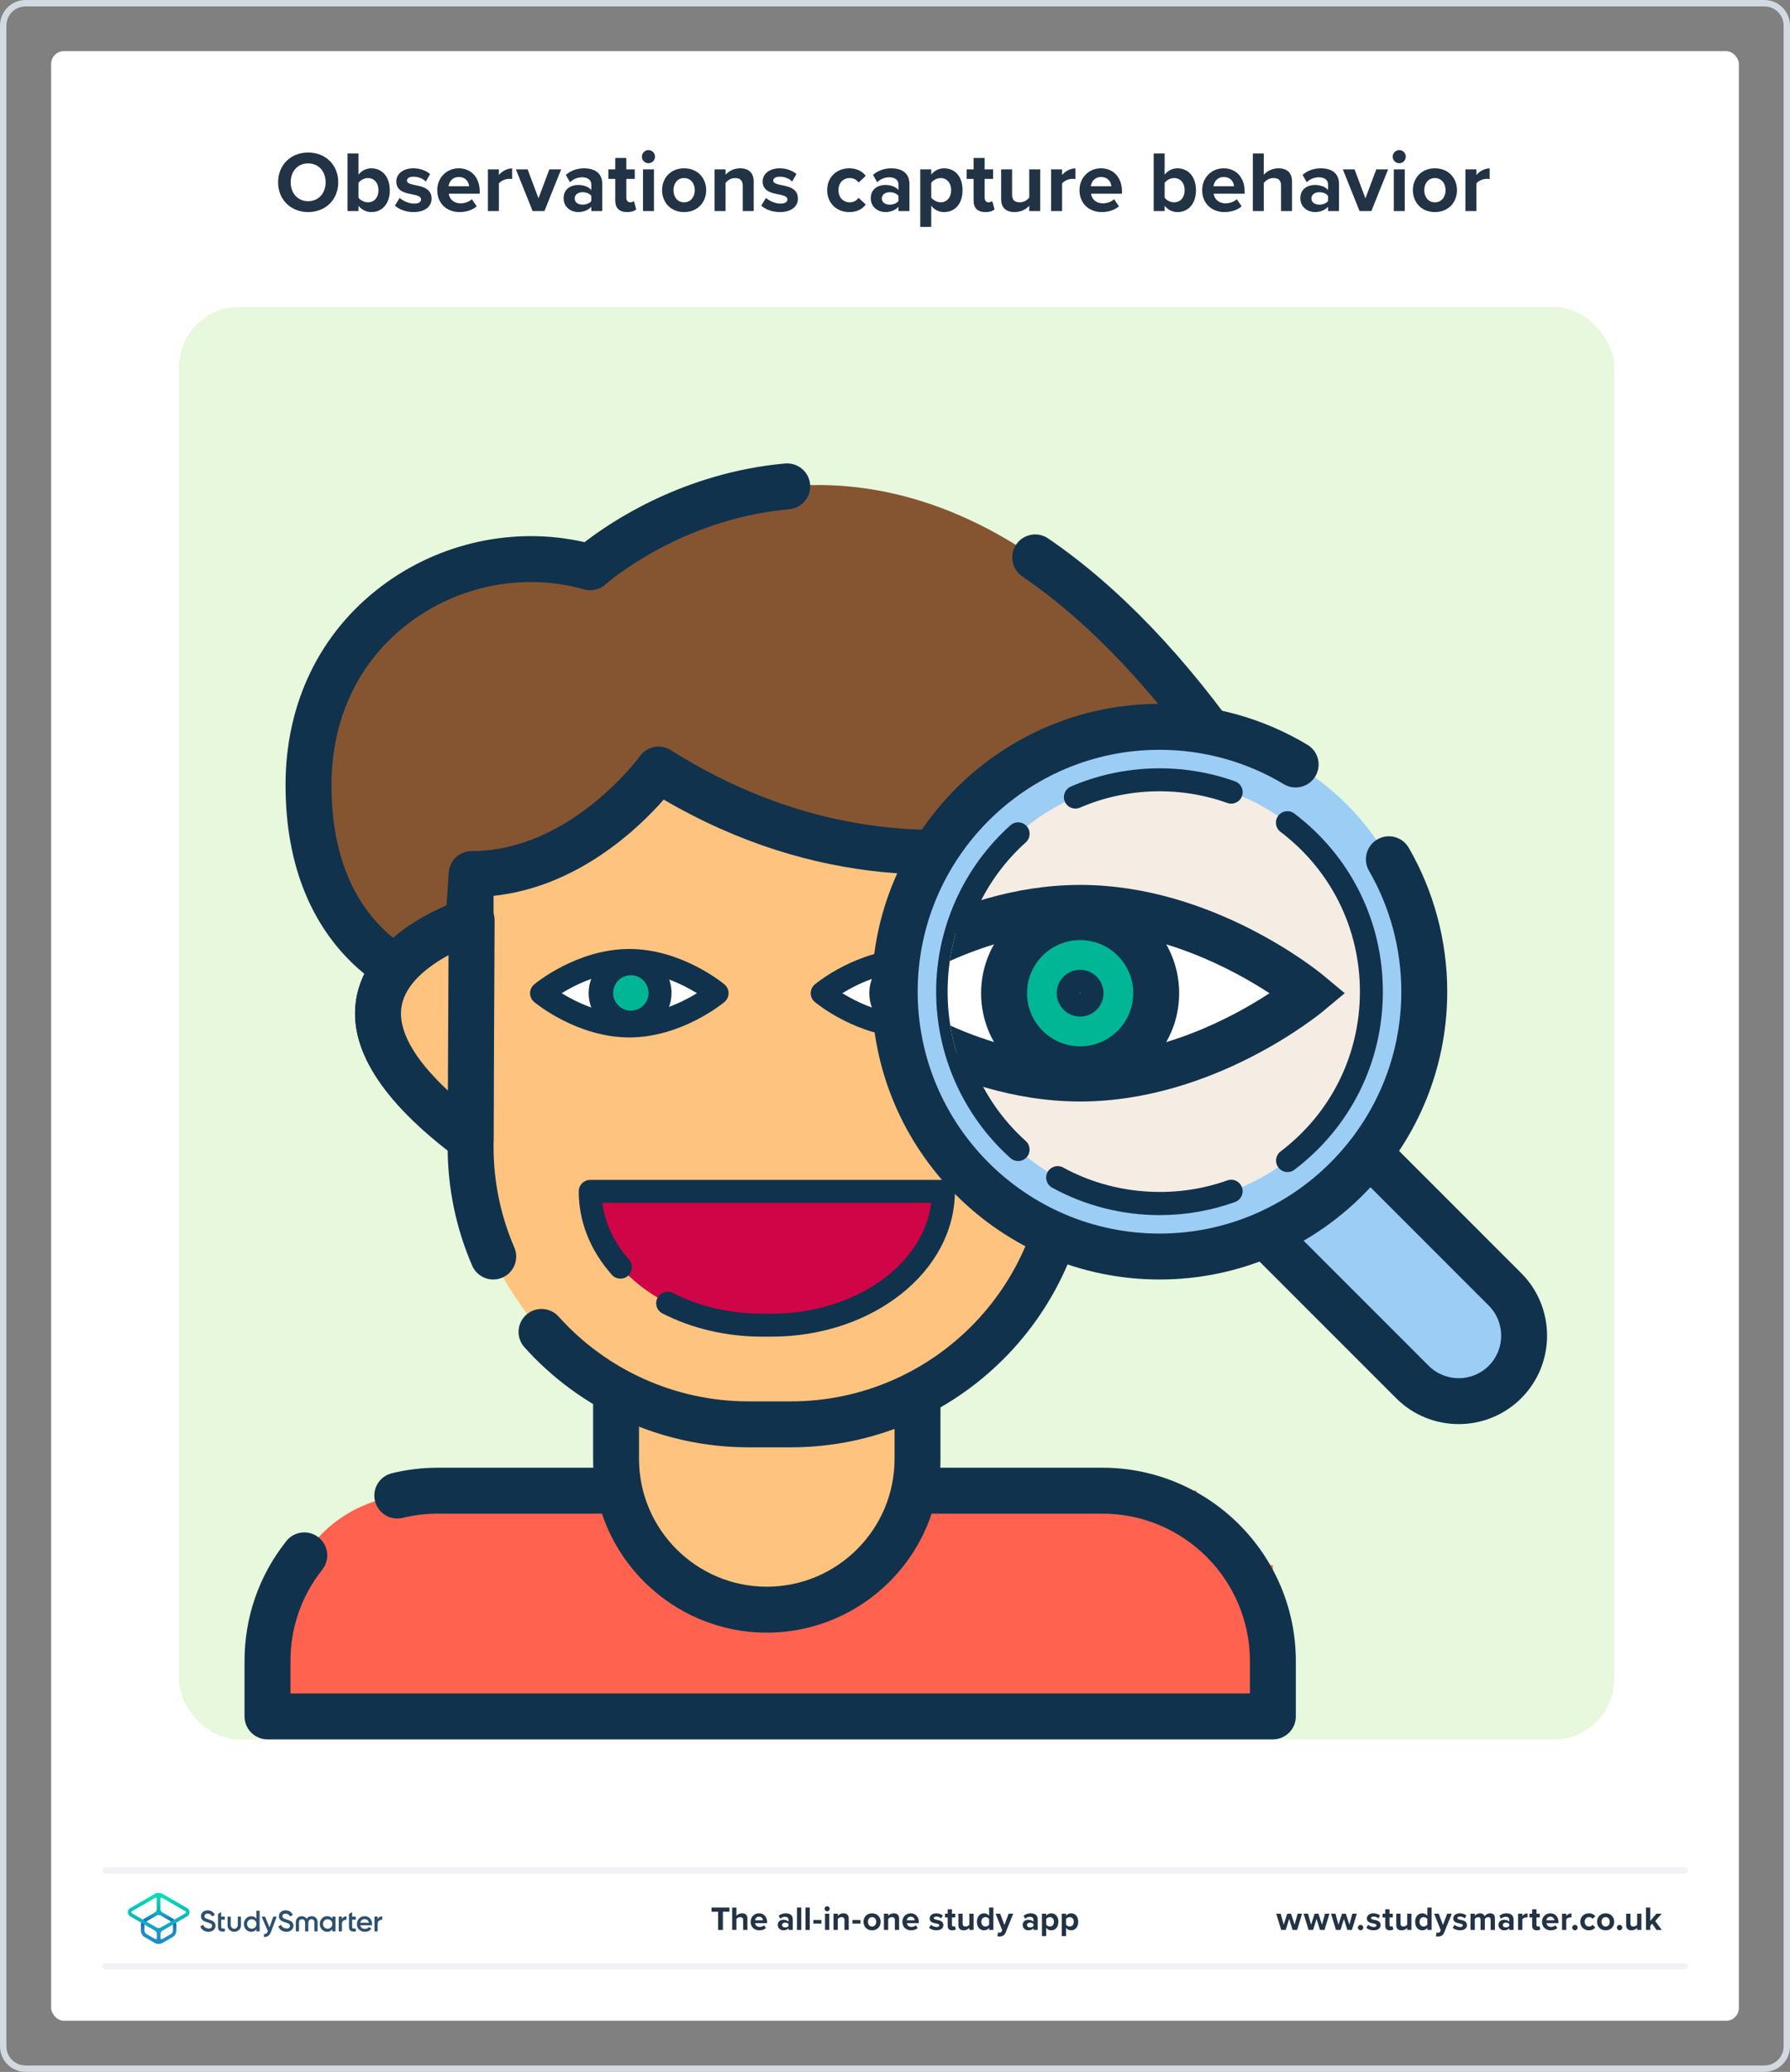 <?xml version="1.0" encoding="UTF-8"?><svg xmlns="http://www.w3.org/2000/svg" xmlns:xlink="http://www.w3.org/1999/xlink" viewBox="0 0 560 648"><rect x="0" y="0" width="560" height="648" fill="#808080" stroke="none"/><defs><style>.i{fill:url(#g);}.j{fill:url(#f);}.k,.l{fill:none;}.m{fill:#00b695;}.n{fill:#f5ece4;}.o{fill:#e7f8dc;}.p{fill:#fff;}.q{fill:#ffc380;}.r{fill:#ff634f;}.s{fill:#855531;}.t{fill:#9ccdf5;}.u{fill:#d2d9e0;}.v{fill:#cf0547;}.w,.x{fill:#10324c;}.y{fill:#213345;}.z{fill:#2d506e;}.x{stroke:#10324c;}.x,.l{stroke-miterlimit:10;}.l{stroke:#f0f2f5;stroke-linecap:round;stroke-width:2px;}.aa{clip-path:url(#d);}</style><clipPath id="d"><circle class="k" cx="362.75" cy="310.157" r="66.29"/></clipPath><linearGradient id="f" x1="49.625" y1="-2145.857" x2="49.625" y2="-2133.211" gradientTransform="translate(0 -1539.386) scale(1 -1)" gradientUnits="userSpaceOnUse"><stop offset="0" stop-color="#1e8cc8"/><stop offset=".153" stop-color="#1e8cc8"/><stop offset=".225" stop-color="#1d84c4"/><stop offset=".336" stop-color="#1b6ebb"/><stop offset=".4" stop-color="#195fb4"/><stop offset=".46" stop-color="#176fb6"/><stop offset=".576" stop-color="#1298bb"/><stop offset=".634" stop-color="#0fafbe"/><stop offset=".74" stop-color="#0cb7bc"/><stop offset=".903" stop-color="#05ccb8"/><stop offset="1" stop-color="#00dcb4"/></linearGradient><linearGradient id="g" x1="49.647" y1="-2145.884" x2="49.647" y2="-2133.296" gradientTransform="translate(0 -1539.386) scale(1 -1)" gradientUnits="userSpaceOnUse"><stop offset="0" stop-color="#1e8cc8"/><stop offset=".624" stop-color="#0abebe"/><stop offset=".758" stop-color="#08c3bc"/><stop offset=".91" stop-color="#04d0b8"/><stop offset="1" stop-color="#00dcb4"/></linearGradient></defs><g id="a"><rect class="p" x="16" y="16" width="528" height="616" rx="4" ry="4"/><path class="u" d="M552,2c3.308,0,6,2.692,6,6V640c0,3.308-2.692,6-6,6H8c-3.308,0-6-2.692-6-6V8c0-3.308,2.692-6,6-6H552m0-2H8C3.582,0,0,3.582,0,8V640c0,4.418,3.582,8,8,8H552c4.418,0,8-3.582,8-8V8c0-4.418-3.582-8-8-8h0Z"/></g><g id="c"><rect class="o" x="56" y="96" width="449" height="448" rx="18.799" ry="18.799"/><g><g><g><path class="q" d="M147.555,287.865s-65.681,19.662-.329,68.4"/><path class="w" d="M142.932,362.024c-23.596-17.596-34.169-34.383-31.427-49.889,3.871-21.896,32.759-30.782,33.99-31.15l4.117,13.76-2.058-6.88,2.072,6.877c-6.021,1.831-22.071,8.977-23.982,19.922-1.673,9.58,7.273,21.976,25.872,35.845l-8.584,11.516Z"/></g><polygon class="r" points="383.855 489.512 383.855 474.26 374.374 474.26 374.374 466.217 129.149 466.217 83.684 505.143 83.684 536.818 398.219 536.818 398.219 489.512 383.855 489.512"/><g><path class="r" d="M123.149,468.143s-16.901,1.615-27.951,18.307c-6.406,9.678-11.514,20.598-11.514,33.105v17.262H398.219v-17.262c0-29.459-23.881-53.34-53.34-53.34H137.023c-4.39,0-8.655,.53-12.737,1.53"/><path class="w" d="M398.219,544H83.683c-3.966,0-7.182-3.216-7.182-7.182v-17.263c0-13.788,4.52-26.777,13.069-37.564,2.462-3.11,6.985-3.626,10.089-1.168,3.11,2.465,3.633,6.982,1.168,10.089-6.519,8.223-9.963,18.126-9.963,28.643v10.082H391.037v-10.082c0-25.451-20.707-46.155-46.158-46.155H137.024c-3.731,0-7.445,.445-11.028,1.322-3.829,.933-7.739-1.413-8.682-5.267-.943-3.854,1.413-7.739,5.267-8.682,4.702-1.154,9.563-1.736,14.444-1.736h207.855c33.373,0,60.522,27.149,60.522,60.518v17.263c0,3.966-3.216,7.182-7.182,7.182Z"/></g><g><path class="q" d="M258.712,501.229c2.153-1.942,4.52-3.732,6.992-5.455,3.109-5.339,7.278-10.117,11.661-14.383,2.936-2.858,6.168-5.738,9.679-8.162v-44.288h-94.308v47.693c9.627,7.975,18.918,16.498,26.09,26.802h38.452c.219-.766,.674-1.52,1.434-2.206Z"/><path class="w" d="M239.892,510.616c-29.961,0-54.336-24.375-54.336-54.336v-27.342c0-3.966,3.216-7.182,7.182-7.182h94.305c3.966,0,7.182,3.216,7.182,7.182v27.342c0,29.961-24.375,54.336-54.333,54.336Zm-39.973-74.496v20.16c0,22.04,17.93,39.973,39.969,39.973h.004c22.04,0,39.969-17.933,39.969-39.973v-20.16h-79.942Z"/></g><path class="q" d="M216.149,445.472h66.233c-.009-.015-.023-.028-.033-.043-.738-1.261-.181-2.61,.897-3.42,2.443-1.837,4.845-3.747,7.275-5.617,.244-1.722,1.296-3.337,3.376-4.054,7.576-2.613,14.446-8.038,20.434-13.373,8.063-10.523,13.746-22.944,19.862-34.622,.046-.088,.098-.167,.147-.25V230.662H147.226v145.481s14.923,56.657,68.923,69.329Z"/><g><path class="q" d="M154.312,392.992c-4.56-10.558-7.087-22.2-7.087-34.431v-127.898s187.114,0,187.114,0v127.898c0,48-38.912,86.912-86.912,86.912h-13.29c-25.709,0-48.811-11.163-64.723-28.906"/><path class="w" d="M247.428,452.654h-13.29c-26.696,0-52.236-11.407-70.07-31.294-2.647-2.953-2.399-7.49,.554-10.141,2.949-2.647,7.49-2.399,10.141,.554,15.114,16.853,36.754,26.517,59.375,26.517h13.29c43.963,0,79.731-35.768,79.731-79.731v-120.714H154.406v120.714c0,10.972,2.188,21.598,6.498,31.585,1.575,3.643-.105,7.869-3.745,9.44-3.651,1.564-7.869-.105-9.44-3.745-5.095-11.796-7.676-24.34-7.676-37.279v-127.896c0-3.966,3.216-7.182,7.182-7.182h187.117c3.966,0,7.182,3.216,7.182,7.182v127.896c0,51.885-42.21,94.095-94.095,94.095Z"/></g><path class="s" d="M145.043,310.632s-48.527-4.896-48.527-65.138c0-51.649,47.707-79.523,88.13-68.072,0,0,97.522-87.853,200.531,61.079,0,0-84.73,61.598-179.165,2.193,0,0-23.316,32.676-58.457,32.676l-2.512,37.263Z"/><g><path class="s" d="M323.856,174.333c19.7,13.433,40.397,33.915,61.321,64.167,0,0-84.73,61.598-179.165,2.193,0,0-23.316,32.676-58.457,32.676l-2.512,37.263s-48.527-4.896-48.527-65.138c0-51.649,47.707-79.523,88.13-68.072,0,0,24.381-21.963,61.637-25.31"/><path class="w" d="M145.043,317.812c-.238,0-.48-.011-.722-.035-19.017-1.918-54.988-19.497-54.988-72.283,0-25.448,10.636-47.505,29.951-62.107,18.214-13.774,41.733-18.824,63.615-13.82,7.971-6.2,30.834-21.745,62.745-24.61,3.955-.302,7.441,2.563,7.795,6.512s-2.56,7.441-6.512,7.795c-34.474,3.096-57.25,23.291-57.474,23.495-1.837,1.655-4.394,2.258-6.764,1.571-18.61-5.271-39.068-1.34-54.743,10.513-15.636,11.825-24.249,29.81-24.249,50.651,0,39.489,22.653,52.249,34.748,56.251l1.946-28.86c.253-3.77,3.384-6.698,7.164-6.698,30.908,0,52.404-29.379,52.618-29.677,2.213-3.082,6.452-3.917,9.661-1.897,76.19,47.933,144.854,14.184,165.172,1.939-17.646-24.41-36.192-43.328-55.195-56.286-3.275-2.234-4.12-6.701-1.887-9.98,2.23-3.272,6.705-4.124,9.98-1.887,22.004,15.005,43.262,37.216,63.18,66.017,2.22,3.209,1.473,7.599-1.683,9.896-.873,.628-86.492,61.416-181.762,5.765-8.048,9.17-27.079,27.366-53.347,30.119l-2.083,30.918c-.13,1.939-1.042,3.745-2.528,5-1.304,1.101-2.946,1.697-4.636,1.697Z"/></g><g><g><path class="p" d="M224.338,310.632s-12.294,10.241-27.459,10.241-27.459-10.241-27.459-10.241c0,0,12.294-10.241,27.459-10.241s27.459,10.241,27.459,10.241Z"/><path class="w" d="M196.879,324.464c-16.278,0-29.214-10.622-29.758-11.074-.817-.684-1.29-1.694-1.29-2.76s.473-2.076,1.294-2.76c.54-.452,13.476-11.071,29.754-11.071s29.214,10.618,29.754,11.071c.821,.684,1.294,1.694,1.294,2.76s-.473,2.076-1.29,2.76c-.543,.452-13.48,11.074-29.758,11.074Zm-21.166-13.834c4.513,2.777,12.382,6.652,21.166,6.652s16.653-3.875,21.166-6.652c-4.513-2.777-12.382-6.649-21.166-6.649s-16.653,3.871-21.166,6.649Z"/></g><g><circle class="m" cx="196.879" cy="310.632" r="9.133"/><path class="w" d="M196.879,323.356c-7.013,0-12.722-5.709-12.722-12.726s5.709-12.722,12.722-12.722,12.722,5.709,12.722,12.722c0,7.017-5.709,12.726-12.722,12.726Zm0-18.266c-3.054,0-5.541,2.486-5.541,5.541,0,3.058,2.486,5.544,5.541,5.544s5.541-2.486,5.541-5.544c0-3.054-2.486-5.541-5.541-5.541Z"/></g><g><g><path class="p" d="M312.144,310.632s-12.294,10.241-27.459,10.241-27.459-10.241-27.459-10.241c0,0,12.294-10.241,27.459-10.241s27.459,10.241,27.459,10.241Z"/><path class="w" d="M284.686,324.464c-16.278,0-29.218-10.622-29.758-11.074-.821-.684-1.294-1.694-1.294-2.76s.473-2.076,1.294-2.76c.54-.452,13.48-11.071,29.758-11.071s29.214,10.618,29.754,11.071c.821,.684,1.294,1.694,1.294,2.76s-.473,2.076-1.294,2.76c-.54,.452-13.48,11.074-29.754,11.074Zm-21.17-13.834c4.517,2.777,12.386,6.652,21.17,6.652s16.653-3.875,21.166-6.652c-4.513-2.777-12.382-6.649-21.166-6.649s-16.653,3.871-21.17,6.649Z"/></g><g><circle class="m" cx="284.686" cy="310.632" r="9.133"/><path class="w" d="M284.686,323.356c-7.017,0-12.726-5.709-12.726-12.726s5.709-12.722,12.726-12.722,12.722,5.709,12.722,12.722c0,7.017-5.709,12.726-12.722,12.726Zm0-18.266c-3.058,0-5.544,2.486-5.544,5.541,0,3.058,2.486,5.544,5.544,5.544,3.054,0,5.541-2.486,5.541-5.544,0-3.054-2.486-5.541-5.541-5.541Z"/></g></g><g><circle class="m" cx="196.879" cy="310.632" r="1.949"/><path class="w" d="M196.879,316.171c-3.054,0-5.541-2.486-5.541-5.541s2.486-5.541,5.541-5.541,5.541,2.486,5.541,5.541-2.486,5.541-5.541,5.541Zm0-7.182c-.905,0-1.641,.736-1.641,1.641s.736,1.641,1.641,1.641,1.641-.736,1.641-1.641-.736-1.641-1.641-1.641Z"/></g></g><path class="v" d="M241.401,414.451h-3.022c-29.676,0-53.734-18.73-53.734-41.835h12.233s86.022,0,86.022,0h12.233c0,23.105-24.057,41.835-53.734,41.835Z"/><g><path class="v" d="M194.091,396.312c-5.957-6.736-9.445-14.899-9.445-23.696h12.233s86.022,0,86.022,0h12.233c0,23.105-24.057,41.835-53.734,41.835h-3.022c-10.897,0-21.036-2.525-29.504-6.865"/><path class="w" d="M241.4,418.04h-3.019c-11.106,0-21.875-2.511-31.143-7.259-1.764-.901-2.462-3.065-1.557-4.832,.905-1.764,3.061-2.462,4.832-1.557,8.262,4.229,17.898,6.466,27.868,6.466h3.019c26.062,0,47.544-15.243,49.925-34.653h-102.868c.778,6.337,3.615,12.407,8.325,17.73,1.315,1.483,1.175,3.752-.312,5.067-1.476,1.312-3.752,1.175-5.067-.312-6.771-7.652-10.348-16.671-10.348-26.076,0-1.985,1.606-3.591,3.591-3.591h110.492c1.985,0,3.591,1.606,3.591,3.591,0,25.048-25.718,45.425-57.327,45.425Z"/></g><g><path class="q" d="M147.225,356.265c-65.352-48.738,.329-68.4,.329-68.4l-.329,68.4Z"/><path class="w" d="M147.225,363.448c-1.518,0-3.03-.48-4.292-1.424-23.596-17.596-34.169-34.383-31.427-49.889,3.871-21.896,32.759-30.782,33.99-31.15,2.171-.649,4.541-.231,6.361,1.129,1.823,1.364,2.889,3.51,2.879,5.786l-.33,68.401c-.014,2.711-1.55,5.183-3.977,6.393-1.013,.505-2.111,.754-3.205,.754Zm-6.905-64.716c-6.459,3.493-13.455,8.938-14.675,15.931-1.283,7.35,3.686,16.359,14.472,26.419l.203-42.35Z"/></g></g><g><path class="t" d="M381.587,371.952l60.279,60.279c8,8,20.97,8,28.969,0h0c8-8,8-20.97,0-28.97l-52.846-52.846"/><path class="w" d="M456.349,445.399c-7.083,0-14.167-2.697-19.56-8.09l-60.28-60.28,10.155-10.155,60.28,60.28c5.197,5.19,13.63,5.183,18.813,0,5.183-5.186,5.183-13.63,0-18.817l-52.846-52.846,10.155-10.155,52.846,52.846c10.783,10.787,10.783,28.341,0,39.127-5.393,5.393-12.477,8.09-19.564,8.09Z"/></g><circle class="t" cx="362.75" cy="310.157" r="82.833"/><g><path class="t" d="M434.505,268.745c7.046,12.183,11.079,26.326,11.079,41.412,0,45.748-37.086,82.833-82.833,82.833s-82.833-37.086-82.833-82.833,37.086-82.833,82.833-82.833c15.576,0,30.148,4.299,42.594,11.776"/><path class="w" d="M362.752,400.17c-49.634,0-90.016-40.379-90.016-90.013s40.383-90.016,90.016-90.016c16.345,0,32.353,4.429,46.292,12.806,3.398,2.041,4.499,6.456,2.455,9.854-2.044,3.398-6.459,4.506-9.854,2.455-11.705-7.034-25.153-10.752-38.893-10.752-41.715,0-75.653,33.938-75.653,75.653s33.938,75.65,75.653,75.65,75.65-33.938,75.65-75.65c0-13.297-3.496-26.374-10.113-37.819-1.985-3.433-.81-7.827,2.623-9.812,3.433-1.995,7.823-.814,9.812,2.623,7.88,13.627,12.042,29.19,12.042,45.008,0,49.634-40.379,90.013-90.013,90.013Z"/></g><circle class="n" cx="362.75" cy="310.157" r="66.29"/><g><path class="n" d="M318.519,359.532c-13.539-12.137-22.058-29.761-22.058-49.375s8.52-37.242,22.061-49.379"/><path class="w" d="M318.519,363.122c-.856,0-1.711-.302-2.399-.919-14.774-13.245-23.249-32.216-23.249-52.046s8.476-38.808,23.256-52.053c1.473-1.319,3.742-1.199,5.071,.281,1.322,1.476,1.199,3.745-.281,5.071-13.259,11.884-20.865,28.906-20.865,46.702s7.606,34.814,20.861,46.702c1.48,1.322,1.603,3.591,.277,5.071-.708,.789-1.687,1.192-2.672,1.192Z"/></g><g><path class="n" d="M385.159,372.563c-6.999,2.514-14.544,3.883-22.408,3.883-11.549,0-22.408-2.953-31.863-8.146"/><path class="w" d="M362.752,380.038c-11.747,0-23.365-2.97-33.594-8.588-1.739-.957-2.374-3.139-1.417-4.878,.95-1.736,3.142-2.374,4.874-1.417,15.503,8.511,34.702,9.991,51.331,4.026,1.855-.677,3.921,.298,4.594,2.167,.67,1.866-.302,3.924-2.167,4.594-7.567,2.718-15.514,4.096-23.621,4.096Z"/></g><g><path class="n" d="M402.766,257.303c15.964,12.105,26.274,31.275,26.274,52.854,0,21.56-10.292,40.715-26.232,52.822"/><path class="w" d="M402.812,366.569c-1.084,0-2.157-.487-2.861-1.42-1.203-1.578-.894-3.829,.687-5.029,15.766-11.979,24.81-30.189,24.81-49.963,0-19.795-9.058-38.019-24.852-49.995-1.578-1.199-1.89-3.451-.691-5.032,1.192-1.575,3.447-1.894,5.032-.691,17.6,13.346,27.692,33.654,27.692,55.718,0,22.04-10.078,42.336-27.65,55.679-.649,.494-1.41,.733-2.167,.733Z"/></g><g><path class="n" d="M336.426,249.3c8.069-3.495,16.971-5.433,26.325-5.433,7.872,0,15.423,1.372,22.427,3.89"/><path class="w" d="M336.431,252.889c-1.389,0-2.711-.81-3.3-2.164-.785-1.82,.049-3.934,1.869-4.723,16.183-6.996,34.846-7.574,51.39-1.627,1.869,.673,2.837,2.728,2.167,4.594-.677,1.866-2.735,2.837-4.594,2.167-14.847-5.334-31.602-4.822-46.109,1.459-.466,.2-.95,.295-1.424,.295Z"/></g><g class="aa"><g><g><path class="p" d="M409.476,310.632s-32.038,26.687-71.558,26.687-71.558-26.687-71.558-26.687c0,0,32.038-26.687,71.558-26.687s71.558,26.687,71.558,26.687Z"/><path class="w" d="M337.918,344.501c-41.642,0-74.766-27.194-76.155-28.352l-6.624-5.519,6.624-5.519c1.392-1.157,34.513-28.348,76.155-28.348s74.762,27.191,76.155,28.348l6.624,5.519-6.624,5.519c-1.389,1.157-34.513,28.352-76.155,28.352Zm-59.228-33.871c11.313,7.371,33.801,19.508,59.228,19.508,25.532,0,47.964-12.126,59.242-19.497-11.306-7.371-33.801-19.515-59.242-19.515-25.427,0-47.912,12.133-59.228,19.504Z"/></g><g><circle class="m" cx="337.918" cy="310.632" r="23.801"/><path class="w" d="M337.918,341.615c-17.084,0-30.982-13.9-30.982-30.985s13.897-30.982,30.982-30.982,30.982,13.897,30.982,30.982-13.897,30.985-30.982,30.985Zm0-47.603c-9.163,0-16.618,7.455-16.618,16.618s7.455,16.622,16.618,16.622,16.618-7.455,16.618-16.622-7.455-16.618-16.618-16.618Z"/></g><path class="x" d="M337.918,317.447c-3.759,0-6.817-3.058-6.817-6.817s3.058-6.817,6.817-6.817,6.817,3.058,6.817,6.817-3.058,6.817-6.817,6.817Zm0-7.182c-.2,0-.365,.165-.365,.365,0,.4,.729,.4,.729,0,0-.2-.165-.365-.365-.365Z"/></g></g><g><circle class="m" cx="197.358" cy="310.552" r="9.133"/><path class="w" d="M197.36,323.276c-7.017,0-12.726-5.709-12.726-12.722,0-7.017,5.709-12.726,12.726-12.726s12.722,5.709,12.722,12.726-5.709,12.722-12.722,12.722Zm0-18.266c-3.058,0-5.544,2.486-5.544,5.544,0,3.054,2.486,5.541,5.544,5.541,3.054,0,5.541-2.486,5.541-5.541,0-3.058-2.486-5.544-5.541-5.544Z"/></g></g></g><g id="e"><g><g><g><g><path class="y" d="M404.386,603.598l-1.07-3.454-1.071,3.454h-1.428l-1.543-5.07h1.386l.944,3.412,1.113-3.412h1.187l1.112,3.412,.945-3.412h1.386l-1.544,5.07h-1.417Z"/><path class="y" d="M412.953,603.598l-1.07-3.454-1.071,3.454h-1.428l-1.543-5.07h1.386l.945,3.412,1.112-3.412h1.187l1.112,3.412,.945-3.412h1.386l-1.543,5.07h-1.418Z"/><path class="y" d="M421.519,603.598l-1.07-3.454-1.071,3.454h-1.428l-1.543-5.07h1.386l.945,3.412,1.112-3.412h1.187l1.112,3.412,.945-3.412h1.386l-1.543,5.07h-1.418Z"/><path class="y" d="M425.654,602.013c.462,0,.851,.388,.851,.851,0,.461-.389,.85-.851,.85s-.851-.389-.851-.85c0-.463,.389-.851,.851-.851Z"/><path class="y" d="M428.036,602.002c.367,.347,1.123,.693,1.753,.693,.578,0,.851-.2,.851-.515,0-.357-.44-.483-1.019-.599-.871-.168-1.994-.378-1.994-1.585,0-.851,.745-1.596,2.078-1.596,.861,0,1.543,.294,2.037,.692l-.525,.914c-.305-.326-.882-.588-1.501-.588-.483,0-.798,.178-.798,.472,0,.315,.398,.431,.966,.546,.871,.168,2.036,.399,2.036,1.659,0,.935-.787,1.627-2.193,1.627-.882,0-1.732-.294-2.268-.787l.577-.935Z"/><path class="y" d="M433.367,602.338v-2.646h-.84v-1.165h.84v-1.386h1.344v1.386h1.029v1.165h-1.029v2.288c0,.315,.168,.557,.462,.557,.199,0,.389-.073,.462-.146l.283,1.008c-.199,.178-.557,.325-1.112,.325-.935,0-1.438-.483-1.438-1.386Z"/><path class="y" d="M440.242,603.598v-.641c-.347,.389-.955,.767-1.785,.767-1.112,0-1.638-.608-1.638-1.596v-3.601h1.333v3.076c0,.703,.368,.934,.935,.934,.515,0,.924-.283,1.155-.577v-3.433h1.333v5.07h-1.333Z"/><path class="y" d="M446.537,603.598v-.641c-.398,.494-.955,.767-1.565,.767-1.28,0-2.246-.966-2.246-2.656,0-1.658,.955-2.666,2.246-2.666,.599,0,1.166,.263,1.565,.776v-2.582h1.344v7.002h-1.344Zm0-3.433c-.231-.336-.703-.577-1.154-.577-.756,0-1.281,.598-1.281,1.48,0,.872,.525,1.47,1.281,1.47,.451,0,.924-.241,1.154-.577v-1.795Z"/><path class="y" d="M449.422,604.385c.115,.053,.294,.084,.42,.084,.346,0,.577-.094,.703-.367l.19-.431-2.059-5.144h1.428l1.323,3.527,1.323-3.527h1.438l-2.383,5.899c-.378,.956-1.05,1.208-1.921,1.228-.157,0-.493-.031-.661-.073l.199-1.197Z"/><path class="y" d="M455.055,602.002c.367,.347,1.123,.693,1.753,.693,.577,0,.851-.2,.851-.515,0-.357-.441-.483-1.019-.599-.871-.168-1.994-.378-1.994-1.585,0-.851,.745-1.596,2.078-1.596,.861,0,1.544,.294,2.037,.692l-.525,.914c-.304-.326-.882-.588-1.501-.588-.482,0-.798,.178-.798,.472,0,.315,.399,.431,.966,.546,.871,.168,2.037,.399,2.037,1.659,0,.935-.788,1.627-2.194,1.627-.882,0-1.732-.294-2.268-.787l.577-.935Z"/><path class="y" d="M466.34,603.598v-3.202c0-.472-.209-.808-.756-.808-.472,0-.86,.315-1.049,.588v3.422h-1.344v-3.202c0-.472-.211-.808-.756-.808-.463,0-.851,.315-1.051,.598v3.412h-1.333v-5.07h1.333v.661c.211-.305,.883-.787,1.659-.787,.745,0,1.218,.347,1.407,.924,.293-.462,.965-.924,1.742-.924,.935,0,1.49,.493,1.49,1.532v3.664h-1.344Z"/><path class="y" d="M472.176,603.598v-.525c-.347,.41-.945,.651-1.606,.651-.809,0-1.764-.546-1.764-1.68,0-1.187,.955-1.616,1.764-1.616,.672,0,1.27,.209,1.606,.619v-.703c0-.515-.441-.851-1.113-.851-.546,0-1.05,.199-1.48,.599l-.504-.893c.62-.546,1.418-.798,2.216-.798,1.154,0,2.215,.462,2.215,1.921v3.275h-1.333Zm0-1.848c-.221-.294-.641-.441-1.071-.441-.524,0-.955,.284-.955,.767,0,.473,.431,.745,.955,.745,.431,0,.851-.146,1.071-.44v-.63Z"/><path class="y" d="M474.935,603.598v-5.07h1.333v.692c.357-.451,.987-.808,1.617-.808v1.301c-.095-.021-.221-.031-.367-.031-.441,0-1.029,.242-1.25,.567v3.349h-1.333Z"/><path class="y" d="M479.333,602.338v-2.646h-.84v-1.165h.84v-1.386h1.344v1.386h1.028v1.165h-1.028v2.288c0,.315,.168,.557,.462,.557,.199,0,.389-.073,.462-.146l.283,1.008c-.199,.178-.556,.325-1.112,.325-.935,0-1.438-.483-1.438-1.386Z"/><path class="y" d="M485.037,598.401c1.512,0,2.541,1.134,2.541,2.792v.294h-3.769c.084,.641,.599,1.176,1.459,1.176,.473,0,1.028-.189,1.355-.504l.588,.861c-.515,.472-1.302,.703-2.09,.703-1.543,0-2.708-1.039-2.708-2.667,0-1.469,1.081-2.655,2.624-2.655Zm-1.249,2.184h2.499c-.031-.483-.367-1.124-1.25-1.124-.829,0-1.185,.62-1.249,1.124Z"/><path class="y" d="M488.679,603.598v-5.07h1.333v.692c.357-.451,.987-.808,1.617-.808v1.301c-.095-.021-.221-.031-.367-.031-.441,0-1.029,.242-1.25,.567v3.349h-1.333Z"/><path class="y" d="M492.716,602.013c.462,0,.851,.388,.851,.851,0,.461-.389,.85-.851,.85s-.851-.389-.851-.85c0-.463,.389-.851,.851-.851Z"/><path class="y" d="M497.085,598.401c1.039,0,1.669,.451,2.005,.924l-.871,.808c-.241-.346-.609-.545-1.07-.545-.809,0-1.376,.588-1.376,1.469,0,.883,.567,1.48,1.376,1.48,.461,0,.829-.21,1.07-.546l.871,.809c-.336,.473-.966,.924-2.005,.924-1.565,0-2.688-1.103-2.688-2.667,0-1.553,1.123-2.655,2.688-2.655Z"/><path class="y" d="M499.638,601.057c0-1.438,1.008-2.655,2.677-2.655,1.68,0,2.688,1.218,2.688,2.655,0,1.449-1.008,2.667-2.688,2.667-1.669,0-2.677-1.218-2.677-2.667Zm3.978,0c0-.787-.472-1.469-1.302-1.469-.829,0-1.291,.682-1.291,1.469,0,.799,.462,1.48,1.291,1.48,.83,0,1.302-.682,1.302-1.48Z"/><path class="y" d="M506.688,602.013c.462,0,.851,.388,.851,.851,0,.461-.389,.85-.851,.85s-.851-.389-.851-.85c0-.463,.389-.851,.851-.851Z"/><path class="y" d="M512.175,603.598v-.641c-.347,.389-.956,.767-1.785,.767-1.112,0-1.638-.608-1.638-1.596v-3.601h1.334v3.076c0,.703,.367,.934,.934,.934,.515,0,.924-.283,1.155-.577v-3.433h1.333v5.07h-1.333Z"/><path class="y" d="M518.227,603.598l-1.344-1.953-.608,.651v1.302h-1.334v-7.002h1.334v4.189l1.921-2.257h1.638l-2.006,2.299,2.068,2.772h-1.669Z"/></g><line class="l" x1="33" y1="615" x2="527" y2="615"/><line class="l" x1="33" y1="585" x2="527" y2="585"/><g><path class="y" d="M224.657,603.598v-5.689h-2.047v-1.312h5.585v1.312h-2.037v5.689h-1.501Z"/><path class="y" d="M232.488,603.598v-3.086c0-.704-.368-.924-.945-.924-.515,0-.924,.293-1.154,.598v3.412h-1.334v-7.002h1.334v2.593c.325-.389,.955-.787,1.784-.787,1.112,0,1.648,.608,1.648,1.596v3.601h-1.333Z"/><path class="y" d="M237.459,598.401c1.512,0,2.54,1.134,2.54,2.792v.294h-3.769c.084,.641,.598,1.176,1.459,1.176,.473,0,1.029-.189,1.355-.504l.588,.861c-.515,.472-1.302,.703-2.089,.703-1.544,0-2.709-1.039-2.709-2.667,0-1.469,1.081-2.655,2.625-2.655Zm-1.25,2.184h2.499c-.032-.483-.368-1.124-1.249-1.124-.83,0-1.187,.62-1.25,1.124Z"/><path class="y" d="M246.694,603.598v-.525c-.347,.41-.945,.651-1.606,.651-.809,0-1.764-.546-1.764-1.68,0-1.187,.955-1.616,1.764-1.616,.672,0,1.27,.209,1.606,.619v-.703c0-.515-.441-.851-1.113-.851-.546,0-1.05,.199-1.48,.599l-.504-.893c.619-.546,1.417-.798,2.215-.798,1.154,0,2.215,.462,2.215,1.921v3.275h-1.333Zm0-1.848c-.221-.294-.641-.441-1.071-.441-.524,0-.955,.284-.955,.767,0,.473,.431,.745,.955,.745,.431,0,.851-.146,1.071-.44v-.63Z"/><path class="y" d="M249.349,603.598v-7.002h1.333v7.002h-1.333Z"/><path class="y" d="M251.998,603.598v-7.002h1.334v7.002h-1.334Z"/><path class="y" d="M254.467,601.624v-1.134h2.519v1.134h-2.519Z"/><path class="y" d="M257.973,596.984c0-.441,.368-.799,.799-.799,.44,0,.797,.357,.797,.799,0,.44-.356,.797-.797,.797-.431,0-.799-.356-.799-.797Zm.137,6.613v-5.07h1.334v5.07h-1.334Z"/><path class="y" d="M264.193,603.598v-3.065c0-.703-.367-.944-.935-.944-.524,0-.935,.293-1.155,.598v3.412h-1.333v-5.07h1.333v.661c.326-.389,.945-.787,1.774-.787,1.113,0,1.648,.63,1.648,1.616v3.58h-1.333Z"/><path class="y" d="M266.674,601.624v-1.134h2.519v1.134h-2.519Z"/><path class="y" d="M270.144,601.057c0-1.438,1.008-2.655,2.677-2.655,1.68,0,2.688,1.218,2.688,2.655,0,1.449-1.008,2.667-2.688,2.667-1.669,0-2.677-1.218-2.677-2.667Zm3.978,0c0-.787-.473-1.469-1.302-1.469s-1.291,.682-1.291,1.469c0,.799,.462,1.48,1.291,1.48s1.302-.682,1.302-1.48Z"/><path class="y" d="M279.956,603.598v-3.065c0-.703-.368-.944-.935-.944-.525,0-.935,.293-1.154,.598v3.412h-1.334v-5.07h1.334v.661c.325-.389,.944-.787,1.773-.787,1.113,0,1.648,.63,1.648,1.616v3.58h-1.333Z"/><path class="y" d="M284.928,598.401c1.512,0,2.54,1.134,2.54,2.792v.294h-3.769c.084,.641,.598,1.176,1.459,1.176,.473,0,1.029-.189,1.355-.504l.588,.861c-.515,.472-1.302,.703-2.089,.703-1.544,0-2.709-1.039-2.709-2.667,0-1.469,1.081-2.655,2.625-2.655Zm-1.25,2.184h2.499c-.032-.483-.368-1.124-1.249-1.124-.83,0-1.187,.62-1.25,1.124Z"/><path class="y" d="M291.255,602.002c.367,.347,1.123,.693,1.753,.693,.578,0,.851-.2,.851-.515,0-.357-.44-.483-1.019-.599-.871-.168-1.994-.378-1.994-1.585,0-.851,.745-1.596,2.078-1.596,.861,0,1.543,.294,2.037,.692l-.525,.914c-.305-.326-.882-.588-1.501-.588-.483,0-.798,.178-.798,.472,0,.315,.398,.431,.966,.546,.871,.168,2.036,.399,2.036,1.659,0,.935-.787,1.627-2.193,1.627-.882,0-1.732-.294-2.268-.787l.577-.935Z"/><path class="y" d="M296.481,602.338v-2.646h-.84v-1.165h.84v-1.386h1.344v1.386h1.028v1.165h-1.028v2.288c0,.315,.168,.557,.462,.557,.199,0,.389-.073,.462-.146l.283,1.008c-.199,.178-.556,.325-1.112,.325-.935,0-1.438-.483-1.438-1.386Z"/><path class="y" d="M303.252,603.598v-.641c-.347,.389-.955,.767-1.785,.767-1.112,0-1.638-.608-1.638-1.596v-3.601h1.333v3.076c0,.703,.368,.934,.935,.934,.515,0,.924-.283,1.155-.577v-3.433h1.333v5.07h-1.333Z"/><path class="y" d="M309.44,603.598v-.641c-.398,.494-.955,.767-1.563,.767-1.281,0-2.247-.966-2.247-2.656,0-1.658,.955-2.666,2.247-2.666,.598,0,1.165,.263,1.563,.776v-2.582h1.344v7.002h-1.344Zm0-3.433c-.231-.336-.703-.577-1.154-.577-.756,0-1.281,.598-1.281,1.48,0,.872,.525,1.47,1.281,1.47,.451,0,.924-.241,1.154-.577v-1.795Z"/><path class="y" d="M312.222,604.385c.115,.053,.294,.084,.42,.084,.347,0,.577-.094,.703-.367l.189-.431-2.057-5.144h1.428l1.322,3.527,1.322-3.527h1.438l-2.383,5.899c-.378,.956-1.05,1.208-1.921,1.228-.158,0-.494-.031-.662-.073l.2-1.197Z"/><path class="y" d="M323.315,603.598v-.525c-.347,.41-.945,.651-1.606,.651-.809,0-1.764-.546-1.764-1.68,0-1.187,.955-1.616,1.764-1.616,.672,0,1.27,.209,1.606,.619v-.703c0-.515-.441-.851-1.113-.851-.546,0-1.05,.199-1.48,.599l-.504-.893c.619-.546,1.417-.798,2.215-.798,1.154,0,2.215,.462,2.215,1.921v3.275h-1.333Zm0-1.848c-.221-.294-.641-.441-1.071-.441-.524,0-.955,.284-.955,.767,0,.473,.431,.745,.955,.745,.431,0,.851-.146,1.071-.44v-.63Z"/><path class="y" d="M327.303,605.529h-1.334v-7.002h1.334v.641c.388-.494,.944-.767,1.563-.767,1.302,0,2.247,.966,2.247,2.655,0,1.69-.945,2.667-2.247,2.667-.599,0-1.154-.252-1.563-.776v2.582Zm1.144-5.941c-.431,0-.924,.252-1.144,.577v1.795c.22,.315,.713,.577,1.144,.577,.767,0,1.281-.598,1.281-1.48,0-.871-.515-1.469-1.281-1.469Z"/><path class="y" d="M333.508,605.529h-1.334v-7.002h1.334v.641c.388-.494,.944-.767,1.563-.767,1.302,0,2.247,.966,2.247,2.655,0,1.69-.945,2.667-2.247,2.667-.599,0-1.154-.252-1.563-.776v2.582Zm1.144-5.941c-.431,0-.924,.252-1.144,.577v1.795c.22,.315,.713,.577,1.144,.577,.767,0,1.281-.598,1.281-1.48,0-.871-.515-1.469-1.281-1.469Z"/></g></g><rect class="k" x="16" y="544" width="528" height="88"/></g><g><g><path class="z" d="M62.758,602.457l.675-.394c.068-.045,.169-.011,.202,.068,.27,.63,.765,.922,1.507,1.012,.81,.09,1.203-.337,1.203-.855,0-.27-.112-.461-.326-.596-.214-.135-.596-.292-1.147-.461-.618-.18-.922-.304-1.361-.596-.416-.292-.63-.72-.63-1.304,0-.573,.202-1.023,.607-1.361,.405-.337,.899-.506,1.473-.506,.99,0,1.765,.495,2.204,1.304,.034,.068,.011,.146-.056,.18l-.652,.382c-.068,.034-.157,.011-.191-.056-.27-.517-.708-.776-1.293-.776-.618,0-1.012,.315-1.012,.81,0,.483,.315,.697,1.304,1.012,.247,.079,.427,.135,.54,.18,.124,.034,.281,.101,.483,.18,.214,.079,.371,.18,.472,.259,.337,.27,.708,.708,.663,1.327,0,.585-.214,1.057-.641,1.394-.416,.337-.967,.54-1.653,.506-1.203-.056-2.001-.63-2.406-1.552-.056-.045-.022-.124,.034-.157Z"/><path class="z" d="M80.332,597.588h.776c.068,0,.112,.045,.112,.112v6.24c0,.068-.045,.112-.112,.112h-.776c-.068,0-.112-.045-.112-.112v-.551c-.382,.528-.911,.787-1.619,.787-.641,0-1.169-.236-1.63-.697-.45-.472-.675-1.057-.675-1.732,0-.686,.225-1.259,.675-1.732,.45-.472,.99-.697,1.63-.697,.697,0,1.237,.259,1.619,.776v-2.395c0-.068,.056-.112,.112-.112Zm-1.574,5.633c.416,0,.765-.135,1.046-.416s.416-.641,.416-1.068-.135-.776-.416-1.057-.63-.427-1.046-.427-.765,.135-1.046,.427c-.281,.281-.416,.63-.416,1.057s.135,.776,.416,1.068c.281,.281,.63,.416,1.046,.416Z"/><path class="z" d="M85.65,599.432h.787c.068,0,.101,.068,.079,.124l-1.687,4.554c-.427,1.147-1.136,1.72-2.125,1.709-.068,0-.135-.068-.135-.135v-.686c0-.056,.045-.112,.112-.112,.562,0,.888-.304,1.124-.911l-.596-1.372-1.315-3.036c-.022-.056,.022-.124,.079-.124h.821c.079,0,.157,.045,.191,.124l1.327,3.227,1.136-3.216c.034-.09,.112-.146,.202-.146Z"/><path class="z" d="M73.293,604.177c-1.068,0-2.103-.787-2.103-1.979v-2.654c0-.068,.045-.112,.112-.112h.776c.068,0,.112,.045,.112,.112v2.44c0,.697,.472,1.259,1.102,1.259s1.102-.562,1.102-1.259v-2.44c0-.068,.045-.112,.112-.112h.776c.068,0,.112,.045,.112,.112v2.654c0,1.181-1.034,1.979-2.103,1.979Z"/><path class="z" d="M70.336,600.287v-.742c0-.068-.045-.112-.112-.112h-1.034v-1.248c0-.068-.079-.112-.135-.079l-.776,.45c-.056,.034-.079,.09-.079,.146v3.913c0,1.034,.439,1.484,1.529,1.484h.506c.068,0,.112-.045,.112-.112v-.697c0-.068-.045-.112-.112-.112h-.349c-.461,0-.686-.101-.686-.562v-2.215h1.034c.045,0,.101-.056,.101-.112Z"/><g><path class="z" d="M87.145,602.457l.675-.394c.068-.045,.169-.011,.202,.068,.27,.63,.765,.922,1.507,1.012,.81,.09,1.203-.337,1.203-.855,0-.27-.112-.461-.326-.596-.214-.135-.596-.292-1.147-.461-.618-.18-.922-.304-1.361-.596-.416-.292-.63-.72-.63-1.304,0-.573,.202-1.023,.607-1.361s.899-.506,1.473-.506c.99,0,1.765,.495,2.204,1.304,.034,.068,.011,.146-.056,.18l-.652,.382c-.068,.034-.157,.011-.191-.056-.27-.517-.708-.776-1.293-.776-.618,0-1.012,.315-1.012,.81,0,.483,.315,.697,1.304,1.012,.247,.079,.427,.135,.54,.18,.124,.034,.281,.101,.483,.18,.214,.079,.371,.18,.472,.259,.337,.27,.708,.708,.663,1.327,0,.585-.214,1.057-.641,1.394-.416,.337-.967,.54-1.653,.506-1.203-.056-2.001-.63-2.406-1.552-.045-.045-.022-.124,.034-.157Z"/><path class="z" d="M111.308,600.287v-.742c0-.068-.045-.112-.112-.112h-1.034v-1.248c0-.068-.079-.112-.135-.079l-.776,.45c-.056,.034-.079,.09-.079,.146v3.913c0,1.034,.439,1.484,1.529,1.484h.506c.068,0,.112-.045,.112-.112v-.697c0-.068-.045-.112-.112-.112h-.349c-.461,0-.686-.101-.686-.562v-2.215h1.034c.045,0,.101-.056,.101-.112Z"/><path class="z" d="M97.501,599.308c-.551,0-1.124,.214-1.563,.776-.439-.562-1.012-.776-1.563-.776-1.057,0-1.833,.731-1.833,1.878v2.755c0,.068,.045,.112,.112,.112h.776c.068,0,.112-.045,.112-.112v-2.687c0-.641,.337-1.012,.899-1.012,.618,0,1.012,.405,1.012,1.226v2.474c0,.068,.045,.112,.112,.112h.776c.068,0,.112-.045,.112-.112v-2.474c0-.81,.394-1.226,1.012-1.226,.551,0,.899,.371,.899,1.012v2.687c0,.068,.045,.112,.112,.112h.776c.068,0,.112-.045,.112-.112v-2.755c-.022-1.147-.798-1.878-1.867-1.878Z"/><path class="z" d="M104.079,599.432h.776c.068,0,.112,.045,.112,.112v4.396c0,.068-.045,.112-.112,.112h-.776c-.068,0-.112-.045-.112-.112v-.551c-.382,.528-.911,.787-1.619,.787-.641,0-1.169-.236-1.63-.708-.45-.472-.675-1.057-.675-1.732,0-.686,.225-1.259,.675-1.732,.45-.472,.99-.708,1.63-.708,.708,0,1.237,.259,1.619,.776v-.54c0-.045,.056-.101,.112-.101Zm-1.574,3.789c.416,0,.765-.135,1.046-.416s.416-.641,.416-1.068-.135-.776-.416-1.057-.63-.427-1.046-.427-.765,.135-1.046,.427c-.281,.281-.416,.63-.416,1.057s.135,.776,.416,1.068c.281,.281,.63,.416,1.046,.416Z"/><path class="z" d="M106.991,600.208c.236-.54,.675-.832,1.304-.855,.068,0,.112,.045,.112,.112v.843c0,.068-.045,.112-.112,.112-.337,0-.63,.09-.888,.281-.281,.202-.427,.551-.427,1.012v2.226c0,.068-.045,.112-.112,.112h-.776c-.068,0-.112-.045-.112-.112v-4.396c0-.068,.045-.112,.112-.112h.776c.068,0,.112,.045,.112,.112v.663h.011Z"/><path class="z" d="M118.167,600.208c.236-.54,.675-.832,1.304-.855,.068,0,.112,.045,.112,.112v.843c0,.068-.045,.112-.112,.112-.337,0-.63,.09-.888,.281-.281,.202-.427,.551-.427,1.012v2.226c0,.068-.045,.112-.112,.112h-.776c-.068,0-.112-.045-.112-.112v-4.396c0-.068,.045-.112,.112-.112h.776c.068,0,.112,.045,.112,.112v.663h.011Z"/><path class="z" d="M112.703,602.176c.146,.708,.708,1.091,1.484,1.091,.495,0,.866-.169,1.136-.495,.034-.045,.101-.056,.146-.034l.63,.371c.056,.034,.079,.112,.034,.157-.45,.607-1.102,.911-1.956,.911-.753,0-1.361-.236-1.821-.686-.461-.461-.697-1.046-.697-1.743s.236-1.271,.686-1.732c.45-.472,1.046-.708,1.754-.708,.675,0,1.226,.236,1.664,.708,.439,.472,.652,1.057,.652,1.732,0,.079-.011,.191-.022,.315-.011,.056-.056,.101-.112,.101h-3.575v.011Zm2.71-.821c-.135-.753-.663-1.136-1.327-1.136-.742,0-1.259,.439-1.394,1.136h2.721Z"/></g></g><g><path class="j" d="M50.209,607.112l.517-.641,2.732-1.574c.405-.236,.652-.663,.652-1.136v-1.709c0-.112-.011-.236-.045-.349l-.337-.573c-.079-.079-.18-.157-.281-.214l-3.148-1.821c-.202-.112-.427-.18-.652-.18s-.461,.056-.652,.18l-3.148,1.821c-.101,.056-.191,.135-.281,.214l-.337,.573c-.034,.112-.045,.225-.045,.349v1.709c0,.472,.247,.899,.652,1.136l2.732,1.574,.461,.708-.54,.528-3.238-1.867c-.731-.416-1.181-1.203-1.181-2.046v-1.765c0-.281,.056-.562,.146-.832v-.011l.371-.652,.011-.011c.18-.225,.394-.405,.641-.54l3.171-1.833c.405-.236,.652-.663,.652-1.136v-3.182l.528-.618,.585,.618v3.171c0,.472,.247,.899,.652,1.136l3.171,1.833c.247,.146,.461,.326,.641,.54l.011,.011,.371,.652,.011,.022c.101,.27,.146,.551,.146,.832v1.765c0,.843-.45,1.63-1.181,2.046l-3.238,1.867-.551-.596Z"/><path class="i" d="M49.647,608c-.416,0-.821-.112-1.181-.315l-.034-.022,.045-1.259,.079,.045c.056,.034,.112,.045,.18,.045,.169,0,.349-.135,.349-.349v-1.214c0-.472-.247-.899-.652-1.136l-7.691-4.43c-.461-.27-.742-.753-.742-1.293s.281-1.023,.742-1.293l7.724-4.464c.36-.202,.765-.315,1.181-.315s.821,.112,1.181,.315l7.724,4.464c.461,.27,.742,.753,.742,1.293s-.281,1.023-.742,1.293l-7.691,4.441c-.405,.236-.652,.663-.652,1.136v1.214c0,.101,.034,.191,.101,.259,.068,.068,.157,.101,.247,.101,.056,0,.124-.011,.18-.045l.079-.045,.045,1.259-.034,.022c-.36,.18-.765,.292-1.181,.292Zm-.911-14.493c-.056,0-.124,.011-.18,.045l-7.309,4.216c-.112,.068-.18,.18-.18,.304s.068,.236,.18,.304l7.736,4.464c.202,.112,.427,.18,.652,.18s.461-.056,.652-.18l7.736-4.464c.112-.068,.18-.18,.18-.304s-.068-.236-.18-.304l-7.309-4.216c-.056-.034-.112-.045-.18-.045-.169,0-.349,.135-.349,.349v.056h-1.113v-.056c.022-.214-.169-.349-.337-.349Z"/></g></g></g></g><g id="h"><g><g><path class="y" d="M96.397,47.701c5.452,0,9.42,3.888,9.42,9.312s-3.968,9.312-9.42,9.312c-5.426,0-9.394-3.887-9.394-9.312s3.968-9.312,9.394-9.312Zm0,3.401c-3.32,0-5.453,2.537-5.453,5.911,0,3.348,2.133,5.912,5.453,5.912s5.479-2.564,5.479-5.912c0-3.374-2.159-5.911-5.479-5.911Z"/><path class="y" d="M108.72,66.003v-18.005h3.429v6.641c1.025-1.322,2.483-1.997,4.021-1.997,3.32,0,5.776,2.591,5.776,6.856,0,4.346-2.483,6.829-5.776,6.829-1.565,0-2.996-.701-4.021-1.97v1.647h-3.429Zm3.429-4.185c.566,.837,1.835,1.458,2.942,1.458,1.997,0,3.319-1.512,3.319-3.779s-1.322-3.806-3.319-3.806c-1.107,0-2.376,.647-2.942,1.512v4.615Z"/><path class="y" d="M125.034,61.899c.944,.892,2.888,1.782,4.508,1.782,1.484,0,2.187-.514,2.187-1.323,0-.918-1.134-1.241-2.619-1.538-2.24-.433-5.128-.972-5.128-4.076,0-2.187,1.916-4.103,5.345-4.103,2.213,0,3.968,.756,5.236,1.781l-1.35,2.349c-.783-.837-2.268-1.512-3.86-1.512-1.241,0-2.051,.459-2.051,1.215,0,.81,1.025,1.106,2.482,1.403,2.241,.432,5.237,1.025,5.237,4.265,0,2.402-2.024,4.184-5.642,4.184-2.268,0-4.454-.756-5.831-2.024l1.485-2.402Z"/><path class="y" d="M143.543,52.642c3.887,0,6.532,2.915,6.532,7.18v.756h-9.69c.216,1.647,1.538,3.023,3.752,3.023,1.215,0,2.646-.486,3.481-1.296l1.512,2.214c-1.322,1.214-3.347,1.808-5.371,1.808-3.968,0-6.965-2.672-6.965-6.856,0-3.779,2.78-6.829,6.749-6.829Zm-3.213,5.614h6.425c-.081-1.242-.945-2.889-3.212-2.889-2.133,0-3.051,1.593-3.213,2.889Z"/><path class="y" d="M152.645,66.003v-13.038h3.429v1.782c.917-1.161,2.537-2.079,4.156-2.079v3.348c-.242-.055-.566-.081-.944-.081-1.134,0-2.646,.621-3.212,1.457v8.611h-3.429Z"/><path class="y" d="M166.628,66.003l-5.236-13.038h3.671l3.401,9.07,3.401-9.07h3.697l-5.236,13.038h-3.698Z"/><path class="y" d="M184.99,66.003v-1.35c-.891,1.053-2.43,1.673-4.13,1.673-2.078,0-4.535-1.403-4.535-4.318,0-3.05,2.457-4.157,4.535-4.157,1.728,0,3.267,.54,4.13,1.593v-1.809c0-1.322-1.134-2.187-2.861-2.187-1.403,0-2.699,.513-3.806,1.539l-1.296-2.295c1.593-1.403,3.644-2.051,5.695-2.051,2.97,0,5.696,1.188,5.696,4.939v8.422h-3.429Zm0-4.751c-.566-.756-1.647-1.134-2.753-1.134-1.35,0-2.457,.729-2.457,1.971,0,1.215,1.107,1.916,2.457,1.916,1.106,0,2.187-.378,2.753-1.134v-1.619Z"/><path class="y" d="M192.485,62.764v-6.803h-2.159v-2.996h2.159v-3.562h3.455v3.562h2.646v2.996h-2.646v5.885c0,.81,.433,1.431,1.188,1.431,.513,0,.998-.189,1.188-.378l.729,2.592c-.513,.458-1.431,.836-2.861,.836-2.402,0-3.698-1.241-3.698-3.562Z"/><path class="y" d="M200.811,48.997c0-1.134,.944-2.052,2.052-2.052,1.134,0,2.051,.918,2.051,2.052s-.917,2.052-2.051,2.052c-1.107,0-2.052-.918-2.052-2.052Zm.351,17.006v-13.038h3.429v13.038h-3.429Z"/><path class="y" d="M207.132,59.471c0-3.698,2.591-6.829,6.883-6.829,4.318,0,6.91,3.131,6.91,6.829,0,3.725-2.592,6.856-6.91,6.856-4.292,0-6.883-3.131-6.883-6.856Zm10.229,0c0-2.024-1.215-3.779-3.347-3.779s-3.32,1.755-3.32,3.779c0,2.051,1.188,3.806,3.32,3.806s3.347-1.755,3.347-3.806Z"/><path class="y" d="M232.365,66.003v-7.882c0-1.809-.944-2.43-2.402-2.43-1.35,0-2.402,.756-2.969,1.539v8.773h-3.429v-13.038h3.429v1.701c.837-.999,2.429-2.024,4.561-2.024,2.861,0,4.238,1.619,4.238,4.156v9.205h-3.429Z"/><path class="y" d="M239.644,61.899c.944,.892,2.888,1.782,4.508,1.782,1.484,0,2.187-.514,2.187-1.323,0-.918-1.134-1.241-2.619-1.538-2.24-.433-5.128-.972-5.128-4.076,0-2.187,1.916-4.103,5.345-4.103,2.213,0,3.968,.756,5.236,1.781l-1.35,2.349c-.783-.837-2.268-1.512-3.86-1.512-1.241,0-2.052,.459-2.052,1.215,0,.81,1.026,1.106,2.483,1.403,2.241,.432,5.237,1.025,5.237,4.265,0,2.402-2.024,4.184-5.642,4.184-2.268,0-4.454-.756-5.831-2.024l1.485-2.402Z"/><path class="y" d="M265.688,52.642c2.672,0,4.291,1.16,5.155,2.375l-2.24,2.078c-.621-.891-1.565-1.403-2.754-1.403-2.078,0-3.536,1.512-3.536,3.779s1.458,3.806,3.536,3.806c1.188,0,2.133-.54,2.754-1.403l2.24,2.078c-.864,1.215-2.483,2.375-5.155,2.375-4.022,0-6.91-2.834-6.91-6.856,0-3.995,2.888-6.829,6.91-6.829Z"/><path class="y" d="M281.084,66.003v-1.35c-.891,1.053-2.43,1.673-4.13,1.673-2.078,0-4.535-1.403-4.535-4.318,0-3.05,2.457-4.157,4.535-4.157,1.728,0,3.267,.54,4.13,1.593v-1.809c0-1.322-1.134-2.187-2.861-2.187-1.403,0-2.699,.513-3.806,1.539l-1.296-2.295c1.593-1.403,3.644-2.051,5.695-2.051,2.97,0,5.696,1.188,5.696,4.939v8.422h-3.429Zm0-4.751c-.566-.756-1.647-1.134-2.753-1.134-1.35,0-2.457,.729-2.457,1.971,0,1.215,1.107,1.916,2.457,1.916,1.106,0,2.187-.378,2.753-1.134v-1.619Z"/><path class="y" d="M291.336,70.97h-3.429v-18.005h3.429v1.647c.998-1.269,2.429-1.97,4.021-1.97,3.348,0,5.776,2.483,5.776,6.829s-2.429,6.856-5.776,6.856c-1.538,0-2.969-.647-4.021-1.997v6.641Zm2.942-15.278c-1.107,0-2.376,.647-2.942,1.484v4.616c.566,.81,1.835,1.484,2.942,1.484,1.97,0,3.293-1.538,3.293-3.806,0-2.24-1.323-3.779-3.293-3.779Z"/><path class="y" d="M304.585,62.764v-6.803h-2.159v-2.996h2.159v-3.562h3.455v3.562h2.646v2.996h-2.646v5.885c0,.81,.433,1.431,1.188,1.431,.513,0,.998-.189,1.188-.378l.729,2.592c-.513,.458-1.431,.836-2.861,.836-2.402,0-3.698-1.241-3.698-3.562Z"/><path class="y" d="M322.001,66.003v-1.647c-.891,.998-2.456,1.97-4.589,1.97-2.861,0-4.211-1.565-4.211-4.103v-9.259h3.429v7.909c0,1.809,.944,2.402,2.402,2.402,1.322,0,2.375-.729,2.969-1.484v-8.827h3.429v13.038h-3.429Z"/><path class="y" d="M328.846,66.003v-13.038h3.429v1.782c.918-1.161,2.537-2.079,4.156-2.079v3.348c-.242-.055-.566-.081-.944-.081-1.134,0-2.646,.621-3.212,1.457v8.611h-3.429Z"/><path class="y" d="M344.467,52.642c3.887,0,6.532,2.915,6.532,7.18v.756h-9.69c.216,1.647,1.538,3.023,3.752,3.023,1.215,0,2.646-.486,3.481-1.296l1.512,2.214c-1.322,1.214-3.347,1.808-5.371,1.808-3.968,0-6.965-2.672-6.965-6.856,0-3.779,2.78-6.829,6.749-6.829Zm-3.213,5.614h6.425c-.081-1.242-.945-2.889-3.212-2.889-2.133,0-3.051,1.593-3.213,2.889Z"/><path class="y" d="M360.927,66.003v-18.005h3.429v6.641c1.025-1.322,2.483-1.997,4.021-1.997,3.32,0,5.776,2.591,5.776,6.856,0,4.346-2.483,6.829-5.776,6.829-1.565,0-2.996-.701-4.021-1.97v1.647h-3.429Zm3.429-4.185c.566,.837,1.835,1.458,2.942,1.458,1.997,0,3.319-1.512,3.319-3.779s-1.322-3.806-3.319-3.806c-1.107,0-2.376,.647-2.942,1.512v4.615Z"/><path class="y" d="M382.848,52.642c3.887,0,6.532,2.915,6.532,7.18v.756h-9.69c.216,1.647,1.538,3.023,3.752,3.023,1.215,0,2.646-.486,3.481-1.296l1.512,2.214c-1.322,1.214-3.347,1.808-5.371,1.808-3.968,0-6.965-2.672-6.965-6.856,0-3.779,2.78-6.829,6.749-6.829Zm-3.213,5.614h6.425c-.081-1.242-.945-2.889-3.212-2.889-2.133,0-3.051,1.593-3.213,2.889Z"/><path class="y" d="M400.777,66.003v-7.936c0-1.809-.945-2.375-2.43-2.375-1.322,0-2.375,.756-2.969,1.539v8.773h-3.429v-18.005h3.429v6.668c.837-.999,2.456-2.024,4.589-2.024,2.861,0,4.237,1.565,4.237,4.103v9.259h-3.428Z"/><path class="y" d="M415.479,66.003v-1.35c-.891,1.053-2.43,1.673-4.13,1.673-2.078,0-4.534-1.403-4.534-4.318,0-3.05,2.456-4.157,4.534-4.157,1.728,0,3.267,.54,4.13,1.593v-1.809c0-1.322-1.134-2.187-2.861-2.187-1.403,0-2.699,.513-3.806,1.539l-1.296-2.295c1.593-1.403,3.644-2.051,5.695-2.051,2.97,0,5.695,1.188,5.695,4.939v8.422h-3.428Zm0-4.751c-.566-.756-1.647-1.134-2.753-1.134-1.35,0-2.456,.729-2.456,1.971,0,1.215,1.106,1.916,2.456,1.916,1.106,0,2.187-.378,2.753-1.134v-1.619Z"/><path class="y" d="M425.336,66.003l-5.236-13.038h3.671l3.401,9.07,3.401-9.07h3.697l-5.236,13.038h-3.698Z"/><path class="y" d="M435.698,48.997c0-1.134,.944-2.052,2.052-2.052,1.134,0,2.051,.918,2.051,2.052s-.917,2.052-2.051,2.052c-1.107,0-2.052-.918-2.052-2.052Zm.351,17.006v-13.038h3.429v13.038h-3.429Z"/><path class="y" d="M442.019,59.471c0-3.698,2.591-6.829,6.883-6.829,4.318,0,6.91,3.131,6.91,6.829,0,3.725-2.592,6.856-6.91,6.856-4.292,0-6.883-3.131-6.883-6.856Zm10.229,0c0-2.024-1.215-3.779-3.347-3.779s-3.32,1.755-3.32,3.779c0,2.051,1.188,3.806,3.32,3.806s3.347-1.755,3.347-3.806Z"/><path class="y" d="M458.453,66.003v-13.038h3.429v1.782c.918-1.161,2.537-2.079,4.156-2.079v3.348c-.242-.055-.566-.081-.944-.081-1.134,0-2.646,.621-3.212,1.457v8.611h-3.429Z"/></g><rect class="k" x="16" y="16" width="528" height="80"/></g></g></svg>